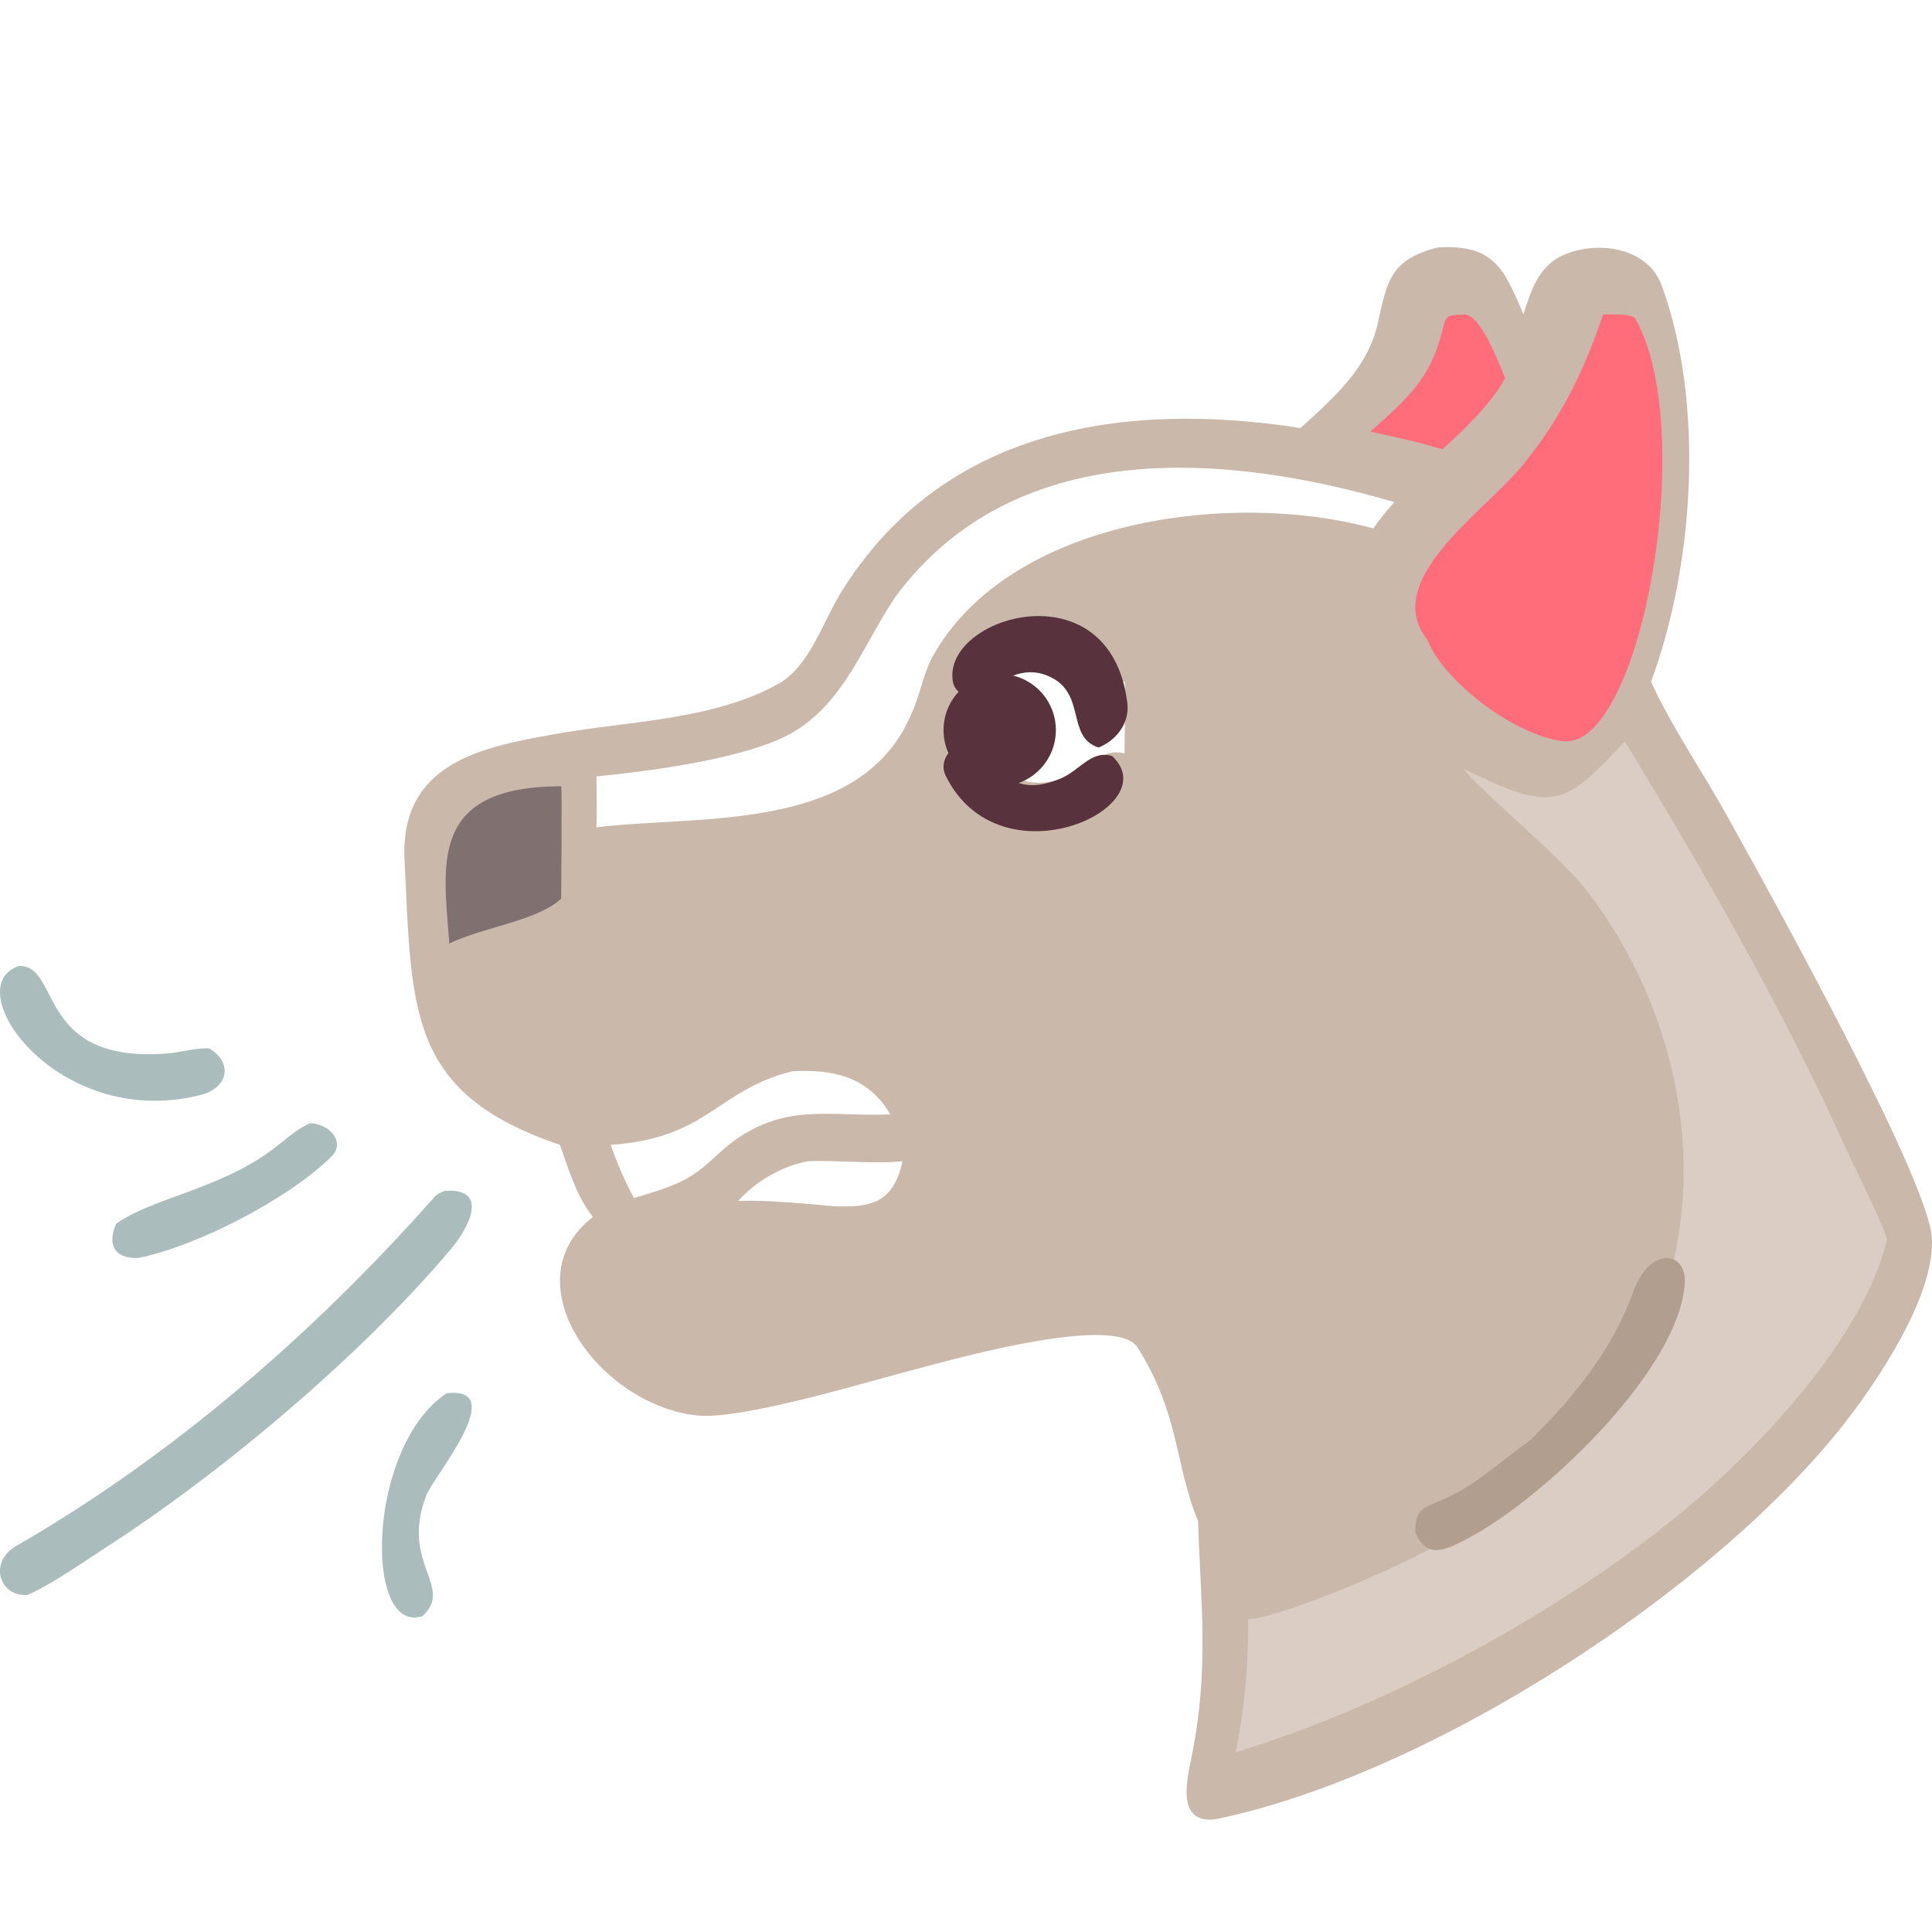 <svg width="86" height="86" viewBox="0 0 86 86" fill="none" xmlns="http://www.w3.org/2000/svg">
<path d="M64.017 11.01C66.497 10.883 66.939 11.929 67.813 13.991C68.138 12.963 68.471 11.893 69.512 11.393C70.983 10.687 73.327 10.95 73.968 12.705C75.873 17.92 75.435 25.093 73.494 30.342C74.266 32.104 75.863 34.491 76.846 36.257C78.899 39.946 85.827 52.483 85.993 55.092C86.156 57.659 83.555 61.507 82.093 63.37C76.245 70.827 63.596 79.042 54.075 80.987C52.34 81.177 52.842 79.19 53.044 78.193C53.829 74.325 53.453 71.436 53.328 67.697C52.273 65.151 52.532 62.992 50.637 59.98C49.689 58.474 42.562 60.479 41.202 60.829C38.792 61.445 33.049 63.23 31.01 63.005C26.658 62.525 22.69 57.06 26.393 54.168C25.696 53.313 25.288 52.016 24.927 50.961C18.164 48.672 18.329 45.051 18.008 38.24C17.804 33.916 21.579 33.244 24.599 32.694C27.851 32.102 31.713 32.077 34.638 30.445C36.029 29.669 36.592 27.757 37.394 26.444C41.919 19.036 50.042 17.831 57.887 19.053C59.341 17.738 60.889 16.389 61.331 14.385C61.75 12.487 61.893 11.551 64.017 11.01ZM43.239 32.886C44.471 33.441 44.808 35.581 47.489 34.584C48.49 34.239 49.017 33.249 50.057 33.544C50.043 32.968 50.135 30.759 50.057 30.342C48.397 30.498 48.447 28.718 46.395 28.781C44.442 28.841 44.241 30.526 43.064 30.68C43.063 31.008 43.019 32.613 43.042 32.829L43.239 32.886ZM35.953 51.69C34.799 51.914 33.649 52.575 32.861 53.456C34.145 53.408 35.798 53.577 37.106 53.692C38.802 53.764 39.772 53.532 40.175 51.69C38.946 51.825 37.263 51.634 35.953 51.69ZM35.239 47.69C31.884 48.548 31.52 50.664 27.187 50.961C27.467 51.784 27.809 52.569 28.221 53.333C28.947 53.11 30.035 52.799 30.673 52.4C31.512 51.904 31.928 51.318 32.7 50.764C35.037 49.086 37.024 49.718 39.63 49.606C38.66 47.92 37.035 47.574 35.239 47.69ZM62.066 22.35C54.448 20.118 45.117 19.448 39.852 26.575C38.321 28.848 37.435 31.714 34.676 32.913C32.544 33.839 28.909 34.33 26.552 34.56C26.554 35.29 26.573 36.103 26.552 36.826C31.111 36.261 38.365 37.113 40.587 31.732C40.951 30.954 41.107 29.955 41.522 29.212C44.948 23.082 54.884 21.8 61.127 23.523C61.45 23.063 61.701 22.771 62.066 22.35Z" fill="#CAB8AA"/>
<path d="M65.175 34.233C69.16 36.189 69.596 35.916 72.329 33C75.898 38.88 79.388 44.959 82.216 51.224C82.647 52.18 83.723 54.263 84 55.177C82.888 59.779 77.883 64.932 74.248 67.817C68.895 72.065 61.643 75.985 55 78C55.412 76.009 55.57 74.114 55.561 72.079C57.136 72.055 66.517 68.191 66.921 66.482C66.906 65.264 67.415 65.319 68.353 64.864C69.779 64.171 70.821 63.104 72.076 62.197C72.188 61.49 73.2 59.947 73.538 59.146C76.273 52.654 74.862 45.118 70.608 39.612C69.42 38.075 65.546 34.905 65.175 34.233Z" fill="#DBCDC3"/>
<path d="M68.083 64.141C70.042 62.219 71.757 60.106 72.678 57.554C73.434 55.459 75.004 55.693 75 57.011C74.875 60.879 68.67 66.765 65.27 68.516C64.378 68.976 63.509 69.448 63 68.202C62.986 67.048 63.488 67.1 64.412 66.668C65.817 66.012 66.844 65.001 68.083 64.141Z" fill="#B29E8E"/>
<path d="M42.846 30.928C42.642 30.794 42.462 30.626 42.413 30.325C41.942 27.429 49.423 25.21 50.179 31.276C50.297 32.228 49.657 32.971 48.901 33.275C47.425 32.803 48.399 30.812 46.642 30.083C44.969 29.388 43.916 31.213 42.846 30.928Z" fill="#58323C"/>
<path d="M43.182 33C44.324 33.553 44.637 35.683 47.124 34.691C48.052 34.347 48.541 33.362 49.505 33.655C51.979 35.948 44.493 39.405 42.096 34.529C41.746 33.819 42.412 33.068 43.182 33Z" fill="#58323C"/>
<path d="M71.852 14C72.108 14.004 72.659 13.995 72.792 14.177C74.996 18.09 73.894 27.366 71.806 31.169C71.375 31.953 70.601 33.132 69.532 32.988C67.409 32.702 64.316 30.392 63.544 28.5C61.454 25.849 65.941 22.897 67.697 20.799C69.454 18.7 70.502 16.525 71.358 14H71.852Z" fill="#FF6D7A"/>
<path d="M65.198 14C65.935 14.003 66.74 16.268 67 16.816L66.976 16.864C66.489 17.844 65.079 19.237 64.203 20L63.237 19.722C62.486 19.542 61.756 19.374 61 19.21C62.708 17.692 63.644 16.856 64.181 14.803C64.377 14.054 64.305 14.023 65.198 14Z" fill="#FF6D7A"/>
<path d="M24.98 35C25.023 35.067 24.984 39.711 24.98 40C23.948 40.981 21.485 41.274 20 42C19.761 38.589 19 35 24.98 35Z" fill="#807170"/>
<path d="M19.822 53.006C21.83 52.886 20.833 54.719 20.034 55.644C16.038 60.379 9.809 65.601 4.737 68.866C3.732 69.512 2.298 70.536 1.219 70.996C-0.038 71.085 -0.51 69.525 0.711 68.822C7.666 64.82 13.962 59.355 19.324 53.3C19.465 53.141 19.631 53.07 19.822 53.006Z" fill="#AABCBB"/>
<path d="M0.833 43.001C2.738 42.922 1.568 47.353 7.44 46.894C8.04 46.847 8.659 46.651 9.298 46.663C10.282 47.23 10.239 48.269 9.122 48.688C2.674 50.488 -1.968 43.958 0.833 43.001Z" fill="#AABCBB"/>
<path d="M13.787 50C14.62 49.995 15.425 50.822 14.745 51.492C12.838 53.368 8.787 55.467 6.152 55.999C5.064 56.032 4.772 55.371 5.17 54.48C6.674 53.367 9.695 52.947 12.038 51.237C12.651 50.79 13.091 50.331 13.787 50Z" fill="#AABCBB"/>
<path d="M19.88 62.019C22.714 61.693 19.314 65.711 18.988 66.535C17.783 69.579 20.236 70.625 18.811 71.936C16.172 72.815 16.325 64.382 19.88 62.019Z" fill="#AABCBB"/>
<circle cx="44.5" cy="32.5" r="2.5" fill="#58323C"/>
</svg>
